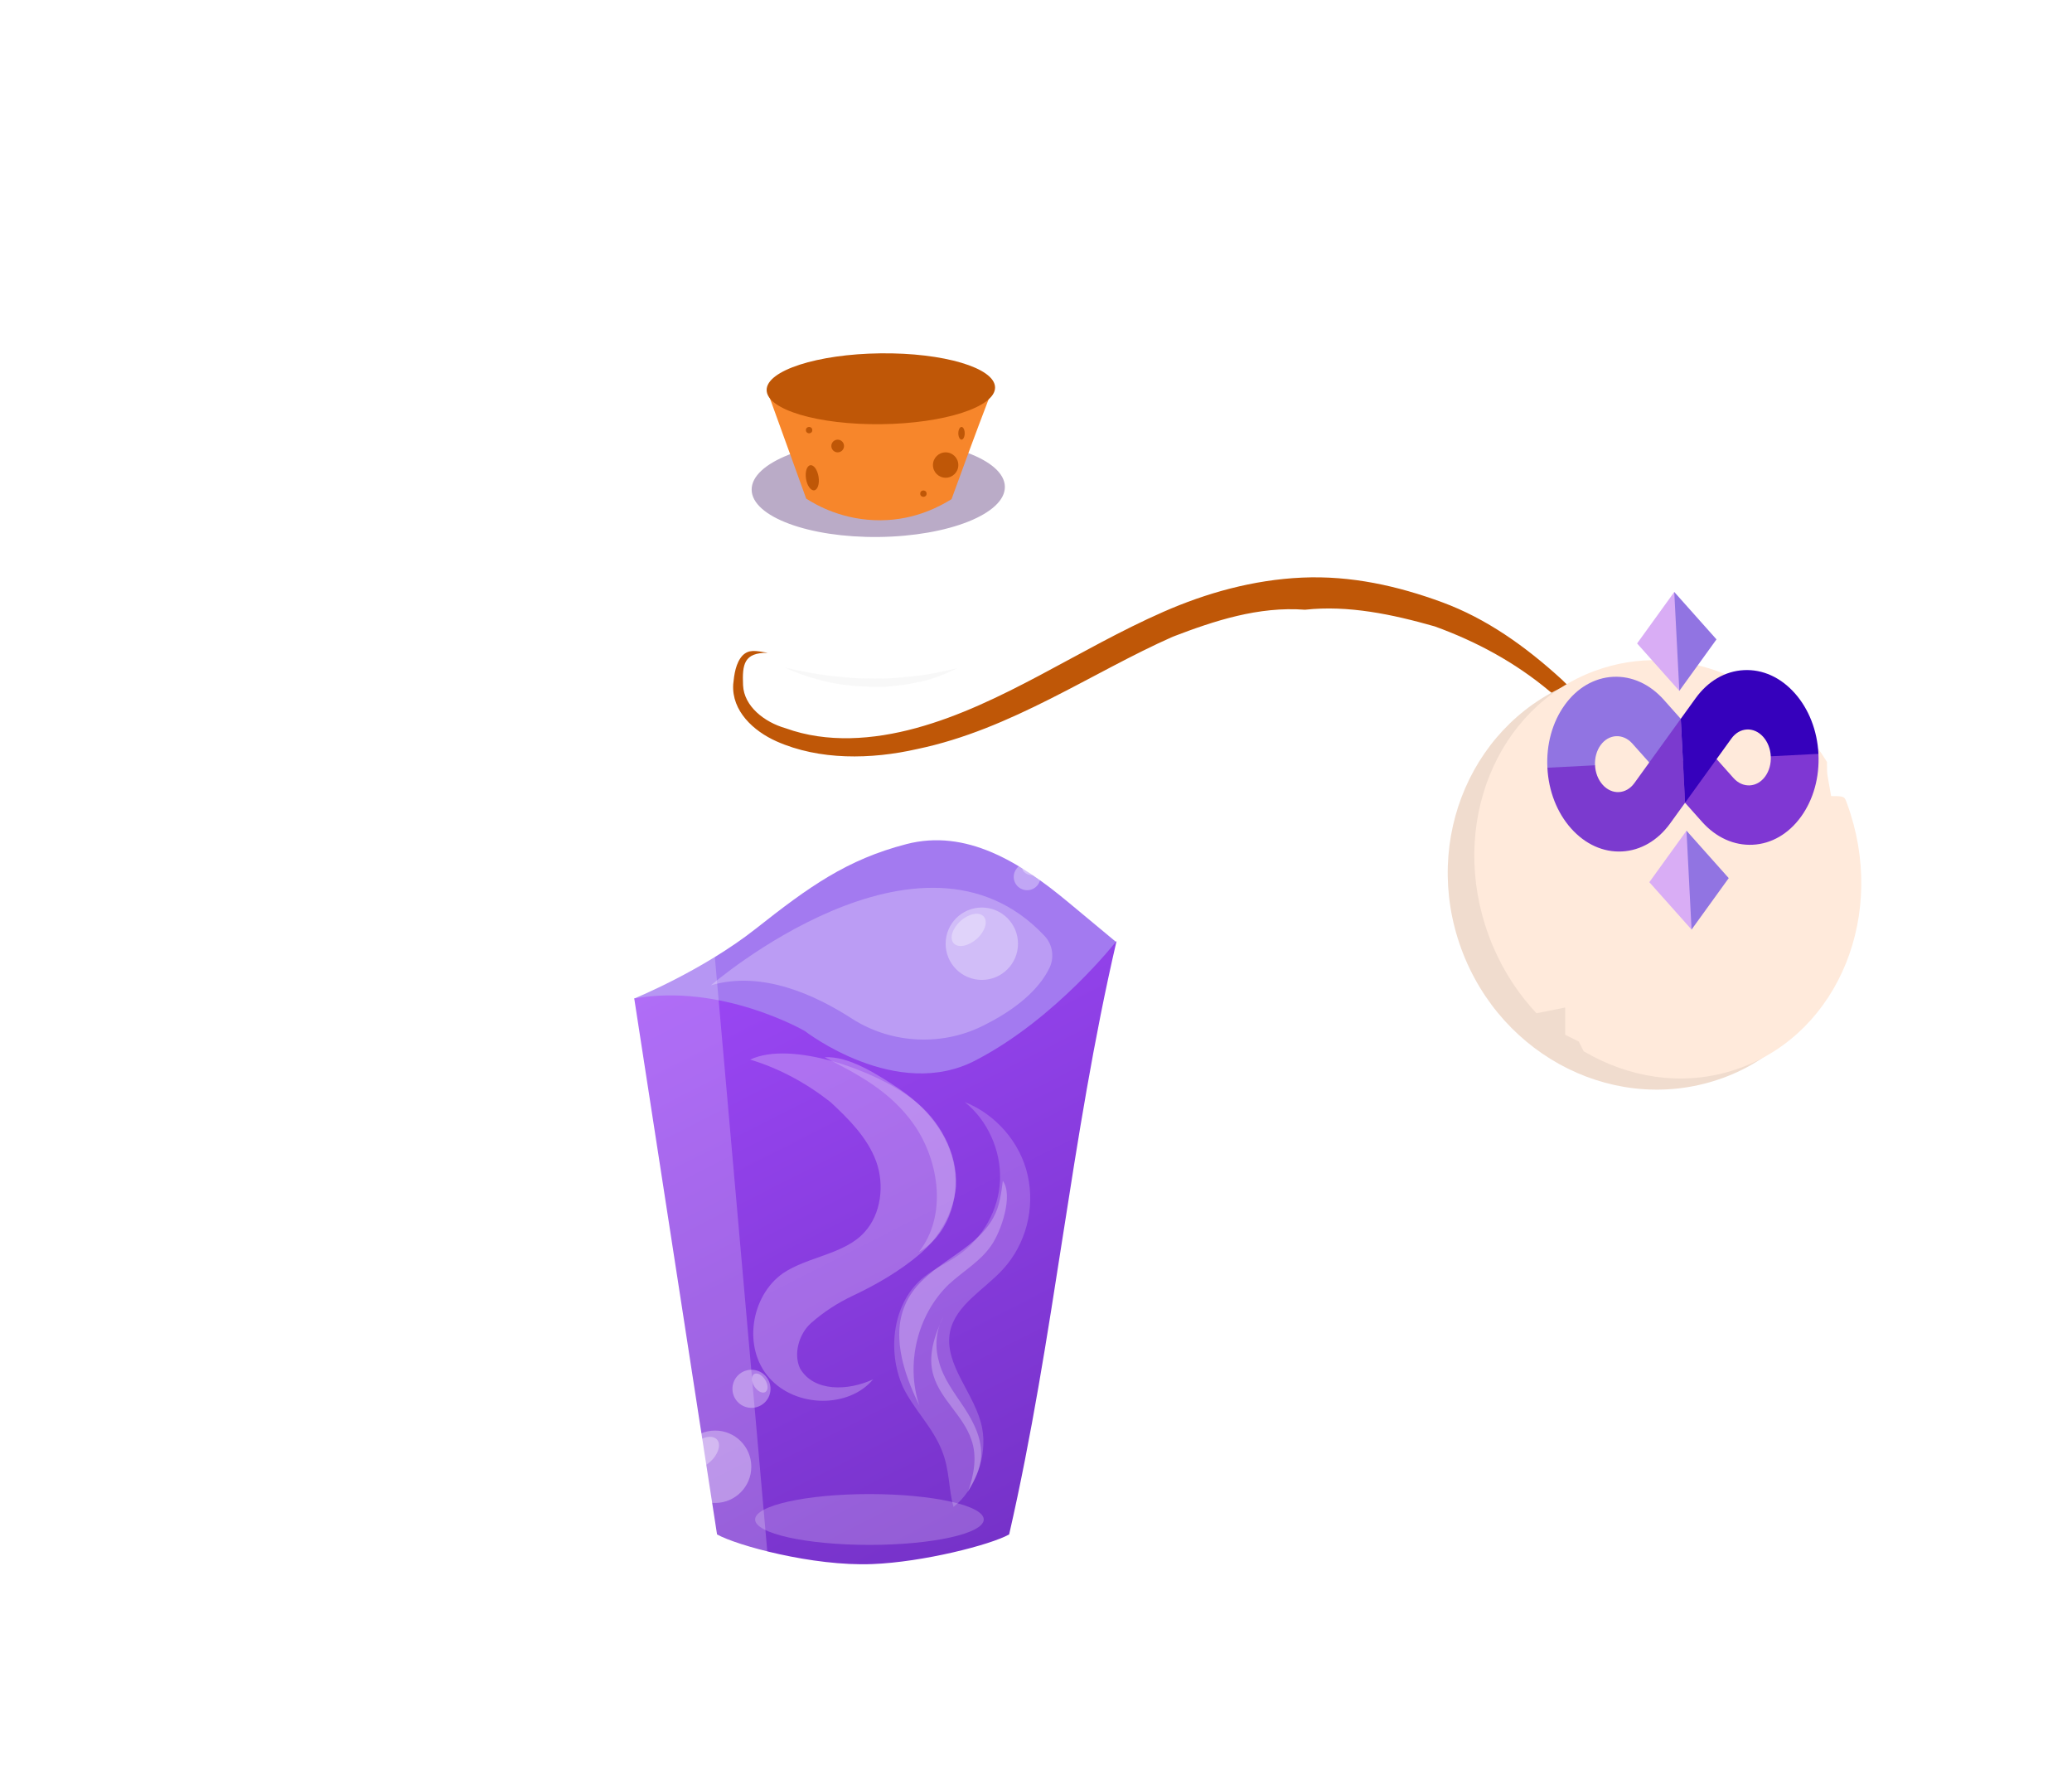 <svg width="95" height="82" viewBox="0 0 95 82" fill="none" xmlns="http://www.w3.org/2000/svg">
<g clip-path="url(#clip0_3464_161)">
<path d="M81 3H15C8.373 3 3 8.373 3 15V67C3 73.627 8.373 79 15 79H81C87.627 79 93 73.627 93 67V15C93 8.373 87.627 3 81 3Z" fill="white" fill-opacity="0.21" stroke="white"/>
<g filter="url(#filter0_d_3464_161)">
<path opacity="0.55" d="M34.491 17.473L34.456 20.178C34.442 20.868 34.828 21.447 35.429 21.733L35.307 25.075L26.841 34.848C26.391 35.395 26.16 36.105 26.346 36.83L30.563 66.938C31.657 67.657 35.571 68.305 38.714 68.573C42.584 68.928 46.893 67.564 48.033 66.938C50.324 56.936 51.238 46.988 53.529 36.986C53.705 36.259 53.5 35.497 53.042 34.956L44.492 24.775L44.74 21.323C44.777 21.305 44.777 21.305 44.813 21.287C45.446 21.01 45.914 20.407 45.928 19.717L45.984 17.32L34.491 17.473Z" fill="white"/>
<path d="M46.073 17.312C46.058 16.079 43.447 15.11 40.241 15.148C37.035 15.187 34.448 16.217 34.463 17.45C34.477 18.683 37.088 19.652 40.294 19.614C43.501 19.576 46.088 18.545 46.073 17.312Z" fill="#BAABC7"/>
<path d="M35.279 13.2L36.963 17.855C37.438 18.16 38.659 18.86 40.384 18.848C42.018 18.837 43.175 18.157 43.627 17.881C44.197 16.316 44.75 14.805 45.338 13.276L35.279 13.2Z" fill="#F7862B"/>
<path d="M45.623 12.758C45.613 11.861 43.259 11.162 40.367 11.196C37.475 11.23 35.139 11.985 35.15 12.882C35.16 13.779 37.514 14.478 40.406 14.444C43.298 14.409 45.634 13.655 45.623 12.758Z" fill="#BF5707"/>
<path d="M35.982 25.597C36.655 25.756 37.31 25.878 37.946 25.964C38.618 26.032 39.254 26.119 39.926 26.096C40.58 26.128 41.233 26.069 41.922 25.991C42.576 25.932 43.228 25.782 43.881 25.633C43.266 25.946 42.614 26.186 41.943 26.3C41.617 26.375 41.272 26.413 40.927 26.452C40.582 26.491 40.219 26.493 39.892 26.477C39.202 26.464 38.53 26.396 37.857 26.237C37.239 26.096 36.584 25.883 35.982 25.597Z" fill="#F2F2F2" fill-opacity="0.5"/>
<path d="M29.08 40.77C29.08 40.77 32.212 39.495 34.65 37.572C37.088 35.648 38.822 34.401 41.559 33.692C44.296 32.983 46.757 34.51 48.967 36.346C51.177 38.183 51.177 38.183 51.177 38.183L46.758 44.986L35.218 48.716L29.08 40.77Z" fill="#A37AF0"/>
<path d="M29.08 40.77L32.876 65.335C33.769 65.837 37.268 66.804 39.991 66.694C42.314 66.606 45.419 65.813 46.269 65.335C48.349 56.26 49.079 47.221 51.195 38.128C51.195 38.128 48.441 41.67 44.769 43.584C41.115 45.534 36.898 42.258 36.898 42.258C36.898 42.258 33.087 40.052 29.08 40.77Z" fill="url(#paint0_linear_3464_161)"/>
<path opacity="0.26" d="M32.597 40.164C32.597 40.164 42.217 31.854 47.888 37.897C48.272 38.294 48.367 38.929 48.08 39.439C47.74 40.113 46.948 41.063 45.211 41.946C43.275 42.977 40.896 42.866 39.072 41.699C37.376 40.603 34.935 39.476 32.597 40.164Z" fill="white"/>
<path opacity="0.55" d="M36.327 28.064L34.737 31.924C34.737 31.924 32.832 32.028 31.755 31.255L35.106 27.455L36.327 28.064Z" fill="white" fill-opacity="0.62"/>
<g opacity="0.63">
<path opacity="0.39" d="M38.085 45.523C38.908 46.289 39.775 47.15 40.17 48.233C40.566 49.316 40.395 50.667 39.628 51.489C38.718 52.496 37.034 52.597 35.896 53.365C34.424 54.405 34.042 56.778 35.271 58.16C36.5 59.543 38.928 59.553 40.033 58.224C38.9 58.758 37.311 58.815 36.682 57.726C36.371 57.065 36.626 56.137 37.198 55.636C37.77 55.136 38.386 54.73 39.141 54.374C40.18 53.884 41.269 53.255 42.174 52.482C43.079 51.709 43.712 50.603 43.833 49.392C43.915 47.852 43.064 46.292 41.824 45.376C40.173 44.077 36.282 42.679 34.394 43.57C35.739 43.974 36.984 44.657 38.085 45.523Z" fill="white"/>
<path opacity="0.39" d="M41.936 46.593C43.065 48.253 43.428 50.736 42.129 52.388C43.407 51.67 44.006 50.003 43.76 48.503C43.515 47.002 42.469 45.764 41.274 44.943C40.262 44.266 38.928 43.394 37.806 43.462C39.328 44.244 40.852 45.026 41.936 46.593Z" fill="white"/>
</g>
<path d="M32.584 36.699C30.488 37.164 28.023 36.504 27.052 36.116L31.128 66.397H35.205L32.584 36.699Z" fill="white" fill-opacity="0.21"/>
<path d="M35.205 24.924C34.111 24.908 34.027 25.448 34.069 26.411C34.112 27.374 35.045 28.104 36.022 28.382C37.918 29.069 40.033 28.911 42.002 28.373C45.942 27.297 49.43 24.763 53.341 23.045C55.297 22.186 57.456 21.576 59.702 21.476C61.949 21.376 64.092 21.859 66.119 22.605C68.146 23.351 69.939 24.622 71.615 26.155C73.159 27.63 74.398 29.439 75.067 31.468C74.018 29.585 72.722 27.906 71.06 26.694C69.457 25.351 67.678 24.401 65.783 23.713C63.828 23.157 61.816 22.732 59.832 22.949C57.703 22.787 55.675 23.456 53.778 24.183C50.056 25.828 46.378 28.436 42.045 29.336C39.944 29.815 37.567 29.857 35.599 28.98C34.549 28.512 33.543 27.592 33.617 26.367C33.661 25.915 33.734 25.387 34.04 25.052C34.331 24.761 34.622 24.821 35.205 24.924Z" fill="#BF5707"/>
<path d="M66.997 38.484C68.838 43.51 74.217 46.161 79.011 44.405C83.805 42.649 85.797 37.142 83.956 32.116C82.115 27.09 77.139 24.448 72.345 26.204C67.551 27.96 65.157 33.458 66.997 38.484Z" fill="#F0DCCE"/>
<path d="M68.248 37.858C70.088 42.884 75.261 45.611 79.8 43.948C84.34 42.286 86.528 36.863 84.687 31.837C84.565 31.503 84.581 31.491 83.956 31.491C83.766 30.367 83.766 30.602 83.766 29.927C81.457 26.153 77.059 24.31 73.134 25.747C68.595 27.41 66.407 32.832 68.248 37.858Z" fill="#FFEADB"/>
<path d="M72.389 42.745L72.702 43.371L70.201 41.495L71.764 41.182V42.433L72.389 42.745Z" fill="#F0DCCE"/>
<path opacity="0.5" d="M41.411 58.602C40.646 56.919 40.929 54.658 42.389 53.515C42.89 53.119 43.437 52.893 43.938 52.54C45.067 51.746 45.8 50.451 45.851 49.088C45.901 47.726 45.271 46.338 44.229 45.514C45.647 46.073 46.785 47.363 47.122 48.886C47.458 50.409 47.031 52.036 45.996 53.169C45.127 54.126 43.825 54.797 43.559 56.038C43.257 57.577 44.737 58.901 45.032 60.467C45.277 61.737 44.72 63.283 43.719 64.074C43.486 63.271 43.549 62.376 43.186 61.492C42.777 60.439 41.905 59.61 41.411 58.602Z" fill="white" fill-opacity="0.36"/>
<path opacity="0.7" d="M45.458 52.076C44.966 52.811 44.169 53.257 43.504 53.869C42.05 55.267 41.512 57.535 42.155 59.434C41.393 57.879 40.793 56.022 41.648 54.512C42.544 52.915 44.7 52.393 45.553 50.797C45.838 50.28 45.908 49.682 45.979 49.127C46.464 49.796 45.909 51.426 45.458 52.076Z" fill="white" fill-opacity="0.36"/>
<path opacity="0.7" d="M42.801 58.056C43.127 59.154 44.167 59.893 44.535 60.99C44.809 61.749 44.66 62.603 44.382 63.376C44.667 62.858 44.952 62.341 44.98 61.787C45.045 60.977 44.642 60.179 44.199 59.51C43.757 58.84 43.23 58.173 43.039 57.369C42.852 56.693 42.919 55.968 43.244 55.365C42.84 56.226 42.524 57.17 42.801 58.056Z" fill="white" fill-opacity="0.36"/>
<circle cx="32.788" cy="62.233" r="1.659" fill="white" fill-opacity="0.33"/>
<ellipse cx="32.185" cy="61.599" rx="0.553" ry="0.922" transform="rotate(48.427 32.185 61.599)" fill="white" fill-opacity="0.33"/>
<circle cx="45.016" cy="38.258" r="1.659" fill="white" fill-opacity="0.33"/>
<ellipse cx="44.414" cy="37.624" rx="0.553" ry="0.922" transform="rotate(48.427 44.414 37.624)" fill="white" fill-opacity="0.33"/>
<circle cx="47.092" cy="35.193" r="0.613" transform="rotate(63.148 47.092 35.193)" fill="white" fill-opacity="0.33"/>
<ellipse cx="47.201" cy="34.889" rx="0.204" ry="0.34" transform="rotate(111.575 47.201 34.889)" fill="white" fill-opacity="0.33"/>
<circle cx="34.455" cy="58.66" r="0.873" transform="rotate(98.83 34.455 58.66)" fill="white" fill-opacity="0.33"/>
<ellipse cx="34.833" cy="58.397" rx="0.291" ry="0.485" transform="rotate(147.257 34.833 58.397)" fill="white" fill-opacity="0.33"/>
<ellipse cx="39.863" cy="64.65" rx="5.241" ry="1.165" fill="white" fill-opacity="0.21"/>
<circle cx="43.357" cy="16.317" r="0.582" fill="#BF5707"/>
<circle cx="38.407" cy="15.444" r="0.291" fill="#BF5707"/>
<circle cx="37.097" cy="14.716" r="0.146" fill="#BF5707"/>
<circle cx="42.338" cy="17.628" r="0.146" fill="#BF5707"/>
<ellipse cx="44.085" cy="14.861" rx="0.146" ry="0.291" fill="#BF5707"/>
<ellipse cx="37.243" cy="16.9" rx="0.291" ry="0.582" transform="rotate(-8.961 37.243 16.9)" fill="#BF5707"/>
</g>
<path d="M76.996 31.667L78.7 29.308L76.764 27.135L76.152 29.439L76.996 31.667Z" fill="#9174E2"/>
<path d="M75.06 29.494L76.996 31.667L76.764 27.135L75.06 29.494Z" fill="#D9ADF5"/>
<path d="M77.557 42.61L79.261 40.251L77.325 38.078L76.713 40.381L77.557 42.61Z" fill="#9174E2"/>
<path d="M75.621 40.437L77.557 42.61L77.325 38.078L75.621 40.437Z" fill="#D9ADF5"/>
<path d="M78.705 34.794L79.479 35.663C79.906 36.142 80.559 36.109 80.935 35.589C81.117 35.336 81.207 35.009 81.19 34.667L82.22 33.402L83.374 34.555C83.429 35.624 83.146 36.646 82.578 37.433C82.01 38.22 81.224 38.678 80.365 38.721C79.507 38.765 78.678 38.39 78.033 37.666L75.617 34.952C75.617 34.952 77.099 33.664 77.099 33.664L78.705 34.794Z" fill="#7F37D3"/>
<path d="M78.704 34.794L76.288 32.08C75.643 31.355 74.814 30.98 73.956 31.024C73.097 31.069 72.311 31.526 71.743 32.313C71.175 33.1 70.892 34.122 70.947 35.191L72.116 36.647L73.131 35.079C73.114 34.737 73.204 34.41 73.386 34.157C73.762 33.637 74.415 33.604 74.842 34.083L75.617 34.952C75.616 34.952 78.704 34.794 78.704 34.794Z" fill="#9174E2"/>
<path d="M82.288 31.773C81.642 31.048 80.814 30.673 79.956 30.717C79.097 30.761 78.311 31.219 77.743 32.006L77.062 32.949L77.259 36.797L79.386 33.85C79.762 33.33 80.415 33.296 80.842 33.776C81.049 34.008 81.172 34.324 81.19 34.667L83.375 34.555C83.32 33.486 82.934 32.498 82.288 31.773Z" fill="#3601BC"/>
<path d="M74.935 35.896C74.559 36.416 73.906 36.45 73.479 35.97C73.272 35.738 73.149 35.422 73.131 35.079L70.947 35.191C71.001 36.26 71.387 37.248 72.033 37.973C72.679 38.698 73.507 39.073 74.366 39.029C75.224 38.985 76.01 38.527 76.578 37.74L77.259 36.797L77.062 32.949L74.935 35.896Z" fill="#7B3ACF"/>
</g>
<defs>
<filter id="filter0_d_3464_161" x="5.282" y="-4.805" width="101.058" height="99.436" filterUnits="userSpaceOnUse" color-interpolation-filters="sRGB">
<feFlood flood-opacity="0" result="BackgroundImageFix"/>
<feColorMatrix in="SourceAlpha" type="matrix" values="0 0 0 0 0 0 0 0 0 0 0 0 0 0 0 0 0 0 127 0" result="hardAlpha"/>
<feOffset dy="5"/>
<feGaussianBlur stdDeviation="10.5"/>
<feComposite in2="hardAlpha" operator="out"/>
<feColorMatrix type="matrix" values="0 0 0 0 1 0 0 0 0 1 0 0 0 0 1 0 0 0 0.29 0"/>
<feBlend mode="normal" in2="BackgroundImageFix" result="effect1_dropShadow_3464_161"/>
<feBlend mode="normal" in="SourceGraphic" in2="effect1_dropShadow_3464_161" result="shape"/>
</filter>
<linearGradient id="paint0_linear_3464_161" x1="34.941" y1="37.788" x2="48.404" y2="64.251" gradientUnits="userSpaceOnUse">
<stop stop-color="#9B47F5"/>
<stop offset="1" stop-color="#7632C9"/>
</linearGradient>
<clipPath id="clip0_3464_161">
<rect width="95" height="82" fill="white"/>
</clipPath>
</defs>
</svg>
